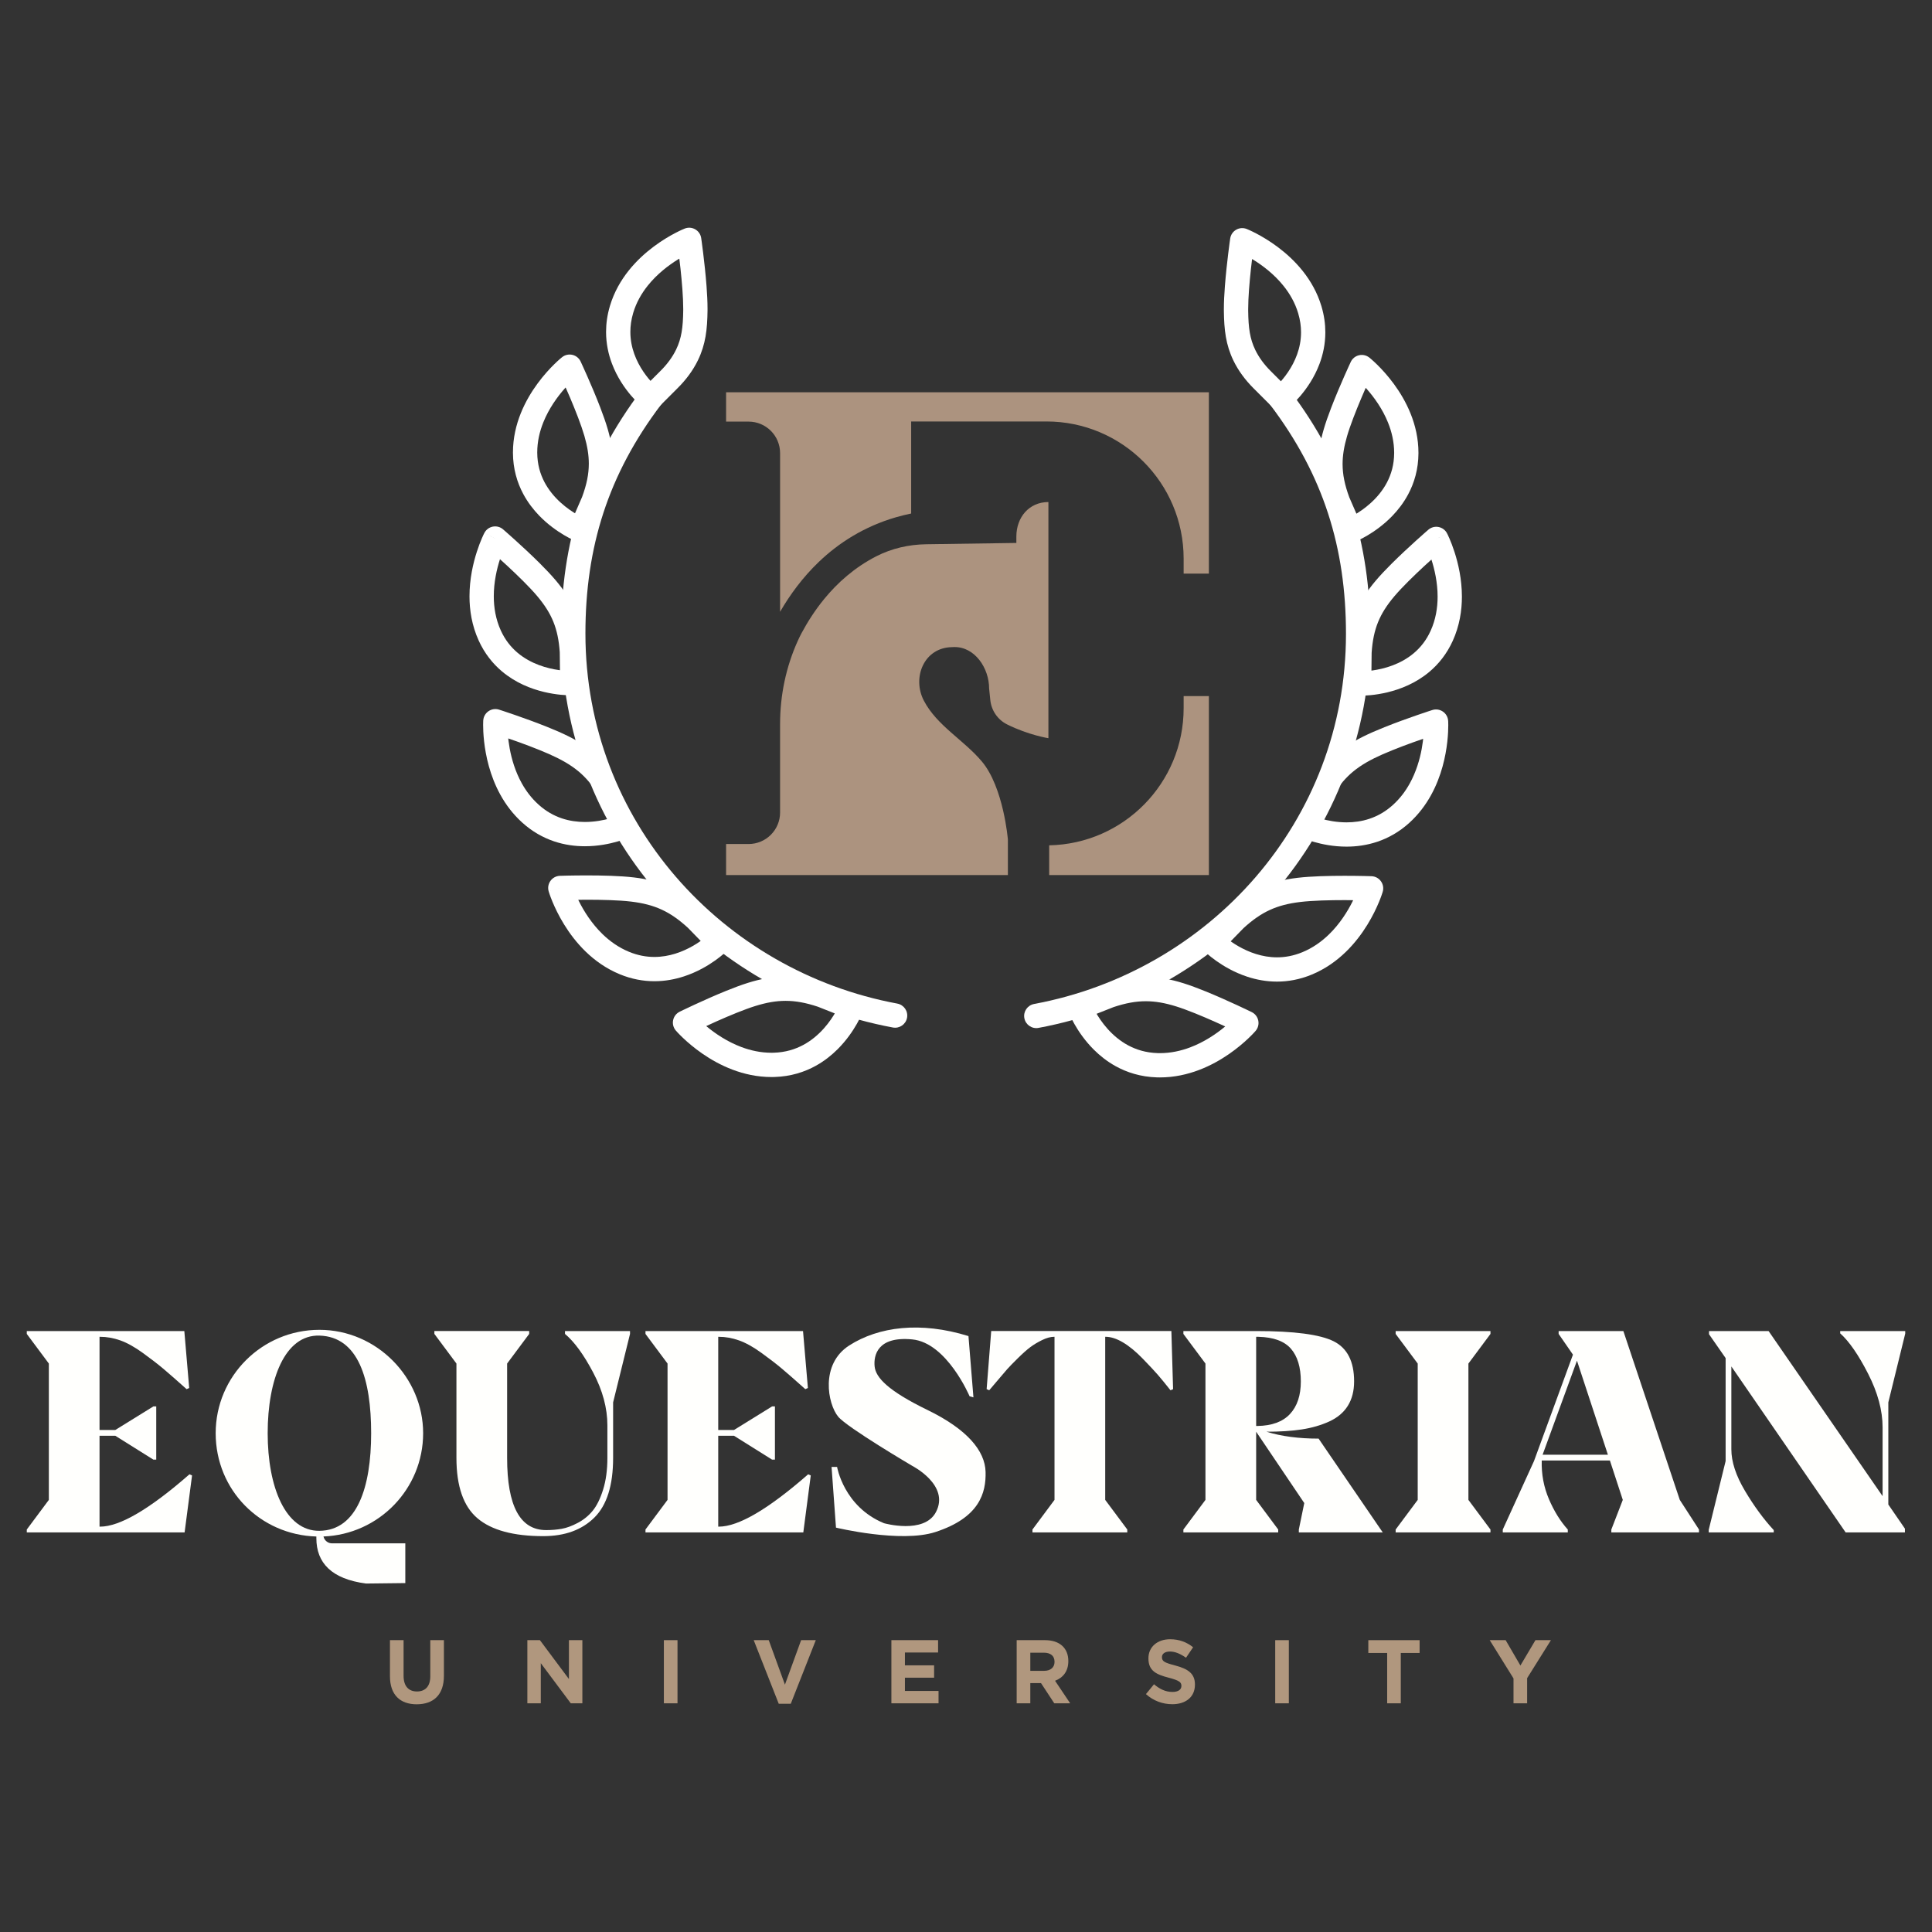 <?xml version="1.0" encoding="UTF-8"?>
<svg id="Layer_1" data-name="Layer 1" xmlns="http://www.w3.org/2000/svg" version="1.1" viewBox="0 0 1999.44 1999.44">
  <rect x="0" y="0" width="1999.44" height="1999.44" fill="#333333" stroke="none"/>
  <defs>
    <style>
      .cls-1 {
        fill: #fffffd;
      }

      .cls-1, .cls-2, .cls-3, .cls-4 {
        stroke-width: 0px;
      }

      .cls-2 {
        fill: #ac937f;
      }

      .cls-3 {
        fill: #b0977e;
      }

      .cls-4 {
        fill: #fff;
      }
    </style>
  </defs>
  <g>
    <path class="cls-3" d="M431.3,1763.79c-17.21,0-27.73-9.8-27.73-29.04v-37.35h14.1v36.97c0,10.64,5.22,16.15,13.82,16.15s13.82-5.32,13.82-15.69v-37.44h14.1v36.88c0,19.8-10.89,29.5-28.1,29.5Z"/>
    <path class="cls-3" d="M590.7,1762.77l-31.03-41.55v41.55h-13.91v-65.36h13l30.02,40.24v-40.24h13.91v65.36h-11.99Z"/>
    <path class="cls-3" d="M687.05,1762.77v-65.36h14.1v65.36h-14.1Z"/>
    <path class="cls-3" d="M818.37,1763.23h-12.45l-25.9-65.82h15.56l16.75,46.03,16.75-46.03h15.19l-25.9,65.82Z"/>
    <path class="cls-3" d="M922.5,1762.77v-65.36h48.33v12.79h-34.32v13.26h30.2v12.79h-30.2v13.72h34.78v12.79h-48.78Z"/>
    <path class="cls-3" d="M1091.07,1762.77l-13.73-20.92h-11.07v20.92h-14.1v-65.36h29.29c15.1,0,24.16,8.12,24.16,21.57v.19c0,10.55-5.58,17.18-13.73,20.26l15.65,23.34h-16.48ZM1091.34,1719.73c0-6.16-4.21-9.34-11.07-9.34h-14v18.77h14.28c6.86,0,10.8-3.73,10.8-9.24v-.19Z"/>
    <path class="cls-3" d="M1213.13,1763.7c-9.7,0-19.49-3.45-27.18-10.46l8.33-10.18c5.76,4.86,11.81,7.94,19.13,7.94,5.77,0,9.24-2.33,9.24-6.16v-.19c0-3.64-2.2-5.51-12.9-8.31-12.91-3.36-21.23-7-21.23-19.98v-.19c0-11.86,9.34-19.7,22.42-19.7,9.34,0,17.3,2.99,23.8,8.31l-7.32,10.83c-5.68-4.02-11.26-6.44-16.66-6.44s-8.24,2.52-8.24,5.7v.19c0,4.3,2.75,5.7,13.82,8.59,12.99,3.46,20.32,8.22,20.32,19.61v.19c0,12.98-9.7,20.26-23.52,20.26Z"/>
    <path class="cls-3" d="M1319.73,1762.77v-65.36h14.1v65.36h-14.1Z"/>
    <path class="cls-3" d="M1449.68,1710.67v52.1h-14.1v-52.1h-19.5v-13.26h53.08v13.26h-19.49Z"/>
    <path class="cls-3" d="M1580.44,1736.72v26.05h-14.1v-25.77l-24.62-39.59h16.48l15.28,26.24,15.56-26.24h16.02l-24.62,39.31Z"/>
  </g>
  <g>
    <path class="cls-2" d="M751.44,405.98v30.34h23.27c18.01,0,32.61,14.6,32.61,32.61v164.21c10.18-17.57,23.29-35.56,40.22-51.75,20.54-19.63,46.8-36.5,79.55-46.03,5.13-1.5,10.44-2.8,15.89-3.92v-95.26h140.01c78.41,0,141.97,63.56,141.97,141.97v15.52h26.12v-187.69h-499.64Z"/>
    <g>
      <path class="cls-2" d="M956.11,725.13c-12.4-23.76.03-54.94,29.07-55.4.86-.01,1.73-.1,2.6-.1,21.16-.12,35.87,21.8,35.87,42.97l1.22,11.89c1.11,10.8,7.63,20.33,17.34,25.19,22.03,11.01,42.79,14.29,42.79,14.29v-244.4c-20.02,0-33.17,15.77-33.17,35.79v6.54l-93.45,1.36c-17.8.26-35.44,4.26-51.3,12.35-.1.05-.19.1-.29.15-22.25,11.42-39.88,27.09-53.94,44.27-9.36,11.45-17.1,23.57-23.43,35.41-1.19,2.22-2.46,4.85-3.77,7.74-12.24,27.03-18.34,56.43-18.34,86.09v91.61c0,18.01-14.6,32.61-32.61,32.61h-23.27v32.14h291.63v-36.83s-4.41-53.93-26.91-80.72c-18.71-22.27-46.51-37.01-60.04-62.95Z"/>
      <path class="cls-2" d="M1224.96,732.93c0,77.46-62.05,140.39-139.15,141.9v30.79h165.27v-185.21h-26.12v12.52Z"/>
    </g>
  </g>
  <g>
    <path class="cls-4" d="M928.65,1038.63c-90.48-16.8-171.23-64.06-229.3-131.35-58.07-67.32-93.47-154.5-93.49-251.66,0-44.87,5.9-85.9,18.58-124.79,12.69-38.89,32.18-75.72,59.74-112.14,4.19-5.54,3.1-13.42-2.44-17.62-5.54-4.19-13.42-3.1-17.62,2.44-29.06,38.37-50.01,77.84-63.6,119.53-13.6,41.69-19.83,85.53-19.82,132.59-.01,103.34,37.79,196.51,99.6,268.09,61.8,71.6,147.58,121.78,243.75,139.65,6.83,1.27,13.39-3.24,14.66-10.07,1.27-6.83-3.24-13.39-10.07-14.66Z"/>
    <path class="cls-4" d="M708.93,1058.31l5.54,11.29s.15-.07.46-.22c2.32-1.13,13.22-6.41,26.46-12.3,6.62-2.95,13.82-6.05,20.79-8.85,6.97-2.8,13.73-5.31,19.3-7.05,11.79-3.68,21.7-5.39,31.54-5.4,10.32,0,20.81,1.89,33.58,6.14l3.98-11.93-4.62,11.7,30.76,12.14,4.62-11.7-11.77-4.43h0c-.31.85-5.74,14.15-17.03,26.71-5.63,6.29-12.66,12.4-21.16,16.97-8.51,4.57-18.45,7.7-30.55,8.08-.81.02-1.62.04-2.42.04-11.22,0-21.79-2.36-31.45-6.02-14.48-5.47-26.84-13.93-35.42-21.02-4.29-3.54-7.65-6.72-9.88-8.97-1.12-1.12-1.95-2.01-2.49-2.6-.27-.29-.46-.51-.58-.64l-.11-.13h-.01s-5.08,4.38-5.08,4.38l5.1-4.37-.02-.02-5.08,4.39,5.1-4.37-9.55,8.18,5.54,11.29-5.54-11.29-9.55,8.18c.48.54,10.48,12.19,27.66,24.05,8.6,5.92,19.01,11.9,31,16.44,11.99,4.54,25.59,7.65,40.36,7.65,1.05,0,2.11-.02,3.18-.05,16.64-.49,31.04-5.1,42.84-11.68,8.86-4.93,16.3-10.93,22.46-17.08,9.25-9.25,15.67-18.85,19.87-26.23,4.2-7.38,6.17-12.56,6.35-13.04,2.42-6.43-.76-13.6-7.15-16.12l-30.76-12.14-.64-.23c-14.57-4.87-28.04-7.44-41.53-7.43-12.87,0-25.55,2.32-39.04,6.55-7,2.19-14.79,5.13-22.66,8.32-23.55,9.56-47.79,21.47-47.93,21.53-3.51,1.72-5.99,4.93-6.78,8.75s.23,7.75,2.77,10.72l9.55-8.18Z"/>
    <path class="cls-4" d="M579.86,918.97l.43,12.57s.16,0,.51-.02c2.42-.08,13.2-.39,26.47-.39,7.53,0,15.85.1,23.88.39,8.02.29,15.75.79,21.92,1.53,12.57,1.51,22.47,4.09,31.64,8.29,9.16,4.22,17.78,10.16,27.46,19.06l8.51-9.25-9,8.78,23.08,23.67,9-8.78-8.92-8.86,5.2,5.16-5.17-5.19-.03.03,5.2,5.16-5.17-5.19-.06.06c-.68.68-7.35,7-17.74,12.94-5.19,2.97-11.31,5.85-18.03,7.96-6.73,2.11-14.06,3.45-21.82,3.45-8.23,0-16.95-1.48-26.28-5.33-10.65-4.4-19.66-10.83-27.26-18.17-11.39-10.99-19.5-24.05-24.62-34.31-2.56-5.13-4.39-9.54-5.55-12.6-.58-1.53-1-2.73-1.25-3.51-.13-.39-.22-.68-.27-.85l-.05-.17v-.02s-6.36,1.9-6.36,1.9l6.36-1.87v-.03s-6.36,1.9-6.36,1.9l6.36-1.87-12.06,3.55.43,12.57-.43-12.57-12.06,3.55c.22.7,4.72,15.94,15.97,34.22,5.63,9.14,12.97,19.04,22.43,28.19,9.46,9.14,21.08,17.52,35.13,23.32,12.4,5.13,24.58,7.24,35.88,7.23,11.19,0,21.51-2.03,30.62-5.01,13.67-4.48,24.66-11.05,32.36-16.52,7.7-5.48,12.11-9.89,12.5-10.28,4.84-4.87,4.87-12.72.08-17.64l-23.08-23.67-.49-.47c-11.04-10.17-22-17.9-33.99-23.4-11.98-5.51-24.77-8.7-39.15-10.41-7.26-.87-15.53-1.38-23.98-1.69-8.45-.31-17.05-.41-24.8-.41-15.6,0-27.74.41-27.84.42-3.9.13-7.48,2.04-9.77,5.21-2.29,3.17-2.97,7.17-1.87,10.91l12.06-3.55Z"/>
    <path class="cls-4" d="M512.65,746.39l-3.84,11.97s.16.05.48.16c2.45.79,13.97,4.56,27.59,9.5,6.81,2.47,14.15,5.23,21.12,8.05,6.96,2.81,13.57,5.7,18.79,8.31,11.32,5.67,19.77,11.44,26.98,18.49,7.2,7.06,13.31,15.57,19.41,27.21l11.14-5.83-11.44,5.22,13.73,30.08,11.44-5.22-5.41-11.35,2.16,4.54-2.12-4.55-.04.02,2.16,4.54-2.12-4.55c-.08.04-4.33,2.01-11.12,3.92-6.79,1.92-16.1,3.77-26.27,3.76-7.7,0-15.87-1.04-23.99-3.79-8.12-2.76-16.23-7.19-24.07-14.29-7.27-6.59-12.92-14.15-17.32-22.11-6.61-11.92-10.37-24.73-12.4-35.74-2.04-11-2.36-20.16-2.36-24.65,0-1.05.02-1.84.03-2.34,0-.25.02-.43.02-.53v-.1s0,0,0,0l-7.79-.43,7.79.45v-.03s-7.79-.43-7.79-.43l7.79.45-12.55-.73-3.84,11.97,3.84-11.97-12.55-.73c-.01.22-.1,1.78-.1,4.41.01,7.54.67,23.88,5.93,42.88,2.64,9.5,6.44,19.67,11.99,29.69,5.54,10.01,12.85,19.87,22.44,28.56,10.43,9.46,21.75,15.7,32.89,19.47,11.15,3.78,22.1,5.12,32.06,5.12,13.6,0,25.39-2.48,33.91-4.94,8.52-2.47,13.78-4.95,14.26-5.17,6.2-2.95,6.93-.75,4.08-7l-16.88-34.7-2.34-4.69c-6.96-13.3-7.52-25.16-16.94-34.39-9.41-9.24-20.38-16.55-33.33-23.02-6.56-3.28-14.21-6.57-22.09-9.72-23.59-9.45-49.31-17.69-49.46-17.74-3.72-1.19-7.73-.61-10.95,1.6-3.22,2.21-5.22,5.74-5.44,9.64l12.55.73Z"/>
    <path class="cls-4" d="M512.42,557.37l-8.21,9.52.09.08c.98.85,9.89,8.58,20.55,18.47,5.33,4.94,11.09,10.42,16.5,15.82,5.4,5.39,10.46,10.73,14.27,15.23,8,9.45,13.34,17.86,17.04,26.95,3.68,9.09,5.8,19.07,6.66,31.9l12.55-.83-12.57.14.36,32.47,12.57-.14-.53-12.56.33,7.81-.29-7.81h-.04s.33,7.81.33,7.81l-.29-7.81h-.04c-.11,0-.42.01-.91.01-3.77.02-18.09-.51-33.08-6.18-7.51-2.82-15.16-6.88-21.99-12.63-6.84-5.77-12.91-13.18-17.48-23.24-5.25-11.59-7.2-23.67-7.21-35.28-.01-14.61,3.16-28.36,6.37-38.31,1.6-4.98,3.2-9,4.38-11.73.59-1.36,1.07-2.4,1.38-3.06.16-.33.28-.57.35-.72l.07-.14h0s-6.18-3.19-6.18-3.19l6.17,3.2v-.02s-6.17-3.17-6.17-3.17l6.17,3.2-11.16-5.79-8.21,9.52,8.21-9.52-11.16-5.79c-.24.47-4.01,7.79-7.78,19.5-3.76,11.71-7.57,27.83-7.59,46.02,0,14.4,2.44,30.18,9.45,45.66,6.14,13.58,14.75,24.17,24.2,32.11,14.2,11.93,30.07,17.99,43.23,21.18,13.18,3.18,23.78,3.52,28.03,3.52,1.13,0,1.81-.03,1.97-.03,6.79-.28,12.12-5.91,12.05-12.7l-.36-32.47-.03-.69c-.97-14.73-3.57-27.68-8.46-39.7-4.87-12.03-11.95-22.91-21.16-33.76-4.67-5.5-10.32-11.42-16.23-17.31-17.7-17.62-37.82-34.96-37.93-35.07-2.92-2.52-6.8-3.56-10.59-2.83-3.79.73-7.01,3.13-8.78,6.56l11.16,5.79Z"/>
    <path class="cls-4" d="M589.52,379.48l-11.39,5.33s.07.14.21.45c1.07,2.3,6.06,13.1,11.6,26.21,2.77,6.55,5.68,13.68,8.3,20.57,2.62,6.89,4.95,13.56,6.54,19.04,3.12,10.76,4.58,19.87,4.59,28.75-.01,10.74-2.12,21.42-7.01,34.65l11.79,4.37-11.53-5.01-12.94,29.78,11.53,5.01,4.66-11.68-2.19,5.5,2.23-5.49-.04-.02-2.19,5.5,2.23-5.49s-13.25-5.48-25.72-16.85c-6.25-5.67-12.31-12.76-16.75-21.23-4.44-8.5-7.37-18.36-7.44-30.32v-.33c0-11.16,2.46-21.62,6.3-31.17,5.73-14.32,14.61-26.49,22.07-34.93,3.72-4.22,7.07-7.51,9.44-9.7,1.18-1.1,2.12-1.92,2.74-2.44.31-.26.53-.45.67-.56l.14-.11h.02s-4.16-5.2-4.16-5.2l4.14,5.21.02-.02-4.16-5.19,4.14,5.21-7.83-9.84-11.39,5.33,11.39-5.33-7.83-9.84c-.56.47-12.84,10.23-25.35,27.23-6.25,8.51-12.57,18.85-17.38,30.83-4.81,11.97-8.11,25.65-8.11,40.54v.45c.06,16.39,4.32,30.68,10.62,42.44,4.72,8.84,10.53,16.29,16.53,22.49,9.01,9.31,18.45,15.84,25.71,20.15,7.27,4.3,12.38,6.36,12.85,6.55,6.31,2.51,13.48-.44,16.19-6.67l12.94-29.78.26-.64c5.62-15.15,8.58-29.18,8.57-43.38,0-11.73-1.99-23.39-5.58-35.76-2.01-6.93-4.75-14.64-7.74-22.43-8.96-23.32-20.23-47.36-20.29-47.51-1.64-3.5-4.75-6.03-8.51-6.91-3.76-.88-7.68,0-10.7,2.4l7.83,9.84Z"/>
    <path class="cls-4" d="M713.23,248.22l-12.45,1.8s.02.15.07.47c.34,2.39,1.91,13.67,3.38,27.37.74,6.85,1.45,14.31,1.98,21.53.53,7.22.86,14.23.86,20.07,0,.59,0,1.16,0,1.72-.1,8.99-.57,16.32-1.68,22.72-1.12,6.42-2.83,11.94-5.66,17.83-3.82,7.9-9.28,15.21-15.84,21.77l-19.5,19.5,8.89,8.89,7.85-9.82-4.61,5.76,4.64-5.73-.03-.03-4.61,5.76,4.64-5.73-.07-.05c-.8-.65-8.31-7.07-15.3-17.46-3.51-5.19-6.89-11.36-9.36-18.26-2.48-6.91-4.06-14.52-4.06-22.83,0-6.15.86-12.69,2.96-19.73,3.2-10.74,8.58-20.07,15.02-28.14,9.64-12.1,21.7-21.22,31.32-27.16,4.8-2.98,8.98-5.17,11.9-6.58,1.46-.71,2.6-1.22,3.34-1.55.37-.16.65-.28.81-.35l.16-.07h.02s-2.45-6.12-2.45-6.12l2.43,6.12h.03s-2.45-6.12-2.45-6.12l2.43,6.12-4.63-11.69-12.45,1.8,12.45-1.8-4.63-11.69c-.68.28-15.33,6.1-32.29,18.8-8.48,6.36-17.54,14.47-25.63,24.59-8.08,10.12-15.19,22.31-19.47,36.64-2.79,9.35-4.01,18.4-4.01,26.92,0,12.1,2.44,23.11,6.03,32.67,5.4,14.36,13.31,25.53,19.86,33.23,6.57,7.7,11.85,11.95,12.31,12.33,5.01,4,12.21,3.6,16.74-.93l19.5-19.5c8.2-8.2,15.44-17.72,20.71-28.61,3.87-7.99,6.35-16.09,7.8-24.48,1.45-8.4,1.93-17.07,2.05-26.71,0-.67.01-1.34.01-2.02,0-7.21-.42-15.27-1.04-23.41-1.85-24.38-5.49-49.47-5.51-49.62-.55-3.82-2.8-7.15-6.14-9.08-3.34-1.94-7.34-2.23-10.93-.81l4.63,11.69Z"/>
  </g>
  <g>
    <path class="cls-4" d="M1070.17,1039.03c90.48-16.8,171.23-64.06,229.3-131.35,58.07-67.32,93.47-154.5,93.49-251.66,0-44.87-5.9-85.9-18.58-124.79-12.69-38.89-32.18-75.72-59.74-112.14-4.19-5.54-3.1-13.42,2.44-17.62,5.54-4.19,13.42-3.1,17.62,2.44,29.06,38.37,50.01,77.84,63.6,119.53,13.6,41.69,19.83,85.53,19.82,132.59.01,103.34-37.79,196.51-99.6,268.09-61.8,71.6-147.58,121.78-243.75,139.65-6.83,1.27-13.39-3.24-14.66-10.07-1.27-6.83,3.24-13.39,10.07-14.66Z"/>
    <path class="cls-4" d="M1289.89,1058.71l-5.54,11.29s-.15-.07-.46-.22c-2.32-1.13-13.22-6.41-26.46-12.3-6.62-2.95-13.82-6.05-20.79-8.85-6.97-2.8-13.73-5.31-19.3-7.05-11.79-3.68-21.7-5.39-31.54-5.4-10.32,0-20.81,1.89-33.58,6.14l-3.98-11.93,4.62,11.7-30.76,12.14-4.62-11.7,11.77-4.43h0c.31.85,5.74,14.15,17.03,26.71,5.63,6.29,12.66,12.4,21.16,16.97,8.51,4.57,18.45,7.7,30.55,8.08.81.02,1.62.04,2.42.04,11.22,0,21.79-2.36,31.45-6.02,14.48-5.47,26.84-13.93,35.42-21.02,4.29-3.54,7.65-6.72,9.88-8.97,1.12-1.12,1.95-2.01,2.49-2.6.27-.29.46-.51.58-.64l.11-.13h.01s5.08,4.38,5.08,4.38l-5.1-4.37.02-.02,5.08,4.39-5.1-4.37,9.55,8.18-5.54,11.29,5.54-11.29,9.55,8.18c-.48.54-10.48,12.19-27.66,24.05-8.6,5.92-19.01,11.9-31,16.44-11.99,4.54-25.59,7.65-40.36,7.65-1.05,0-2.11-.02-3.18-.05-16.64-.49-31.04-5.1-42.84-11.68-8.86-4.93-16.3-10.93-22.46-17.08-9.25-9.25-15.67-18.85-19.87-26.23-4.2-7.38-6.17-12.56-6.35-13.04-2.42-6.43.76-13.6,7.15-16.12l30.76-12.14.64-.23c14.57-4.87,28.04-7.44,41.53-7.43,12.87,0,25.55,2.32,39.04,6.55,7,2.19,14.79,5.13,22.66,8.32,23.55,9.56,47.79,21.47,47.93,21.53,3.51,1.72,5.99,4.93,6.78,8.75.79,3.83-.23,7.75-2.77,10.72l-9.55-8.18Z"/>
    <path class="cls-4" d="M1418.96,919.37l-.43,12.57s-.16,0-.51-.02c-2.42-.08-13.2-.39-26.47-.39-7.53,0-15.85.1-23.88.39-8.02.29-15.75.79-21.92,1.53-12.57,1.51-22.47,4.09-31.64,8.29-9.16,4.22-17.78,10.16-27.46,19.06l-8.51-9.25,9,8.78-23.08,23.67-9-8.78,8.92-8.86-5.2,5.16,5.17-5.19.03.03-5.2,5.16,5.17-5.19.06.06c.68.68,7.35,7,17.74,12.94,5.19,2.97,11.31,5.85,18.03,7.96,6.73,2.11,14.06,3.45,21.82,3.45,8.23,0,16.95-1.48,26.28-5.33,10.65-4.4,19.66-10.83,27.26-18.17,11.39-10.99,19.5-24.05,24.62-34.31,2.56-5.13,4.39-9.54,5.55-12.6.58-1.53,1-2.73,1.25-3.51.13-.39.22-.68.27-.85l.05-.17v-.02s6.36,1.9,6.36,1.9l-6.36-1.87v-.03s6.36,1.9,6.36,1.9l-6.36-1.87,12.06,3.55-.43,12.57.43-12.57,12.06,3.55c-.22.7-4.72,15.94-15.97,34.22-5.63,9.14-12.97,19.04-22.43,28.19-9.46,9.14-21.08,17.52-35.13,23.32-12.4,5.13-24.58,7.24-35.88,7.23-11.19,0-21.51-2.03-30.62-5.01-13.67-4.48-24.66-11.05-32.36-16.52-7.7-5.48-12.11-9.89-12.5-10.28-4.84-4.87-4.87-12.72-.08-17.64l23.08-23.67.49-.47c11.04-10.17,22-17.9,33.99-23.4,11.98-5.51,24.77-8.7,39.15-10.41,7.26-.87,15.53-1.38,23.98-1.69,8.45-.31,17.05-.41,24.8-.41,15.6,0,27.74.41,27.84.42,3.9.13,7.48,2.04,9.77,5.21,2.29,3.17,2.97,7.17,1.87,10.91l-12.06-3.55Z"/>
    <path class="cls-4" d="M1486.17,746.79l3.84,11.97s-.16.05-.48.16c-2.45.79-13.97,4.56-27.59,9.5-6.81,2.47-14.15,5.23-21.12,8.05-6.96,2.81-13.57,5.7-18.79,8.31-11.32,5.67-19.77,11.44-26.98,18.49-7.2,7.06-13.31,15.57-19.41,27.21l-11.14-5.83,11.44,5.22-13.73,30.08-11.44-5.22,5.41-11.35-2.16,4.54,2.12-4.55.04.02-2.16,4.54,2.12-4.55c.08.04,4.33,2.01,11.12,3.92,6.79,1.92,16.1,3.77,26.27,3.76,7.7,0,15.87-1.04,23.99-3.79,8.12-2.76,16.23-7.19,24.07-14.29,7.27-6.59,12.92-14.15,17.32-22.11,6.61-11.92,10.37-24.73,12.4-35.74,2.04-11,2.36-20.16,2.36-24.65,0-1.05-.02-1.84-.03-2.34,0-.25-.02-.43-.02-.53v-.1s0,0,0,0l7.79-.43-7.79.45v-.03s7.79-.43,7.79-.43l-7.79.45,12.55-.73,3.84,11.97-3.84-11.97,12.55-.73c.01.22.1,1.78.1,4.41-.01,7.54-.67,23.88-5.93,42.88-2.64,9.5-6.44,19.67-11.99,29.69-5.54,10.01-12.85,19.87-22.44,28.56-10.43,9.46-21.75,15.7-32.89,19.47-11.15,3.78-22.1,5.12-32.06,5.12-13.6,0-25.39-2.48-33.91-4.94-8.52-2.47-13.78-4.95-14.26-5.17-6.2-2.95-.28,3.43,2.57-2.82l8.08-31.75,4.04-3.46c6.96-13.3,7.97-33.51,17.39-42.74,9.41-9.24,20.38-16.55,33.33-23.02,6.56-3.28,14.21-6.57,22.09-9.72,23.59-9.45,49.31-17.69,49.46-17.74,3.72-1.19,7.73-.61,10.95,1.6,3.22,2.21,5.22,5.74,5.44,9.64l-12.55.73Z"/>
    <path class="cls-4" d="M1486.4,557.77l8.21,9.52-.09.08c-.98.85-9.89,8.58-20.55,18.47-5.33,4.94-11.09,10.42-16.5,15.82-5.4,5.39-10.46,10.73-14.27,15.23-8,9.45-13.34,17.86-17.04,26.95-3.68,9.09-5.8,19.07-6.66,31.9l-12.55-.83,12.57.14-.36,32.47-12.57-.14.53-12.56-.33,7.81.29-7.81h.04s-.33,7.81-.33,7.81l.29-7.81h.04c.11,0,.42.01.91.01,3.77.02,18.09-.51,33.08-6.18,7.51-2.82,15.16-6.88,21.99-12.63,6.84-5.77,12.91-13.18,17.48-23.24,5.25-11.59,7.2-23.67,7.21-35.28.01-14.61-3.16-28.36-6.37-38.31-1.6-4.98-3.2-9-4.38-11.73-.59-1.36-1.07-2.4-1.38-3.06-.16-.33-.28-.57-.35-.72l-.07-.14h0s6.18-3.19,6.18-3.19l-6.17,3.2v-.02s6.17-3.17,6.17-3.17l-6.17,3.2,11.16-5.79,8.21,9.52-8.21-9.52,11.16-5.79c.24.47,4.01,7.79,7.78,19.5,3.76,11.71,7.57,27.83,7.59,46.02,0,14.4-2.44,30.18-9.45,45.66-6.14,13.58-14.75,24.17-24.2,32.11-14.2,11.93-30.07,17.99-43.23,21.18-13.18,3.18-23.78,3.52-28.03,3.52-1.13,0-1.81-.03-1.97-.03-6.79-.28-12.12-5.91-12.05-12.7l.36-32.47.03-.69c.97-14.73,3.57-27.68,8.46-39.7,4.87-12.03,11.95-22.91,21.16-33.76,4.67-5.5,10.32-11.42,16.23-17.31,17.7-17.62,37.82-34.96,37.93-35.07,2.92-2.52,6.8-3.56,10.59-2.83,3.79.73,7.01,3.13,8.78,6.56l-11.16,5.79Z"/>
    <path class="cls-4" d="M1409.3,379.89l11.39,5.33s-.07.14-.21.45c-1.07,2.3-6.06,13.1-11.6,26.21-2.77,6.55-5.68,13.68-8.3,20.57-2.62,6.89-4.95,13.56-6.54,19.04-3.12,10.76-4.58,19.87-4.59,28.75.01,10.74,2.12,21.42,7.01,34.65l-11.79,4.37,11.53-5.01,12.94,29.78-11.53,5.01-4.66-11.68,2.19,5.5-2.23-5.49.04-.02,2.19,5.5-2.23-5.49s13.25-5.48,25.72-16.85c6.25-5.67,12.31-12.76,16.75-21.23,4.44-8.5,7.37-18.36,7.44-30.32v-.33c0-11.16-2.46-21.62-6.3-31.17-5.73-14.32-14.61-26.49-22.07-34.93-3.72-4.22-7.07-7.51-9.44-9.7-1.18-1.1-2.12-1.92-2.74-2.44-.31-.26-.53-.45-.67-.56l-.14-.11h-.02s4.16-5.2,4.16-5.2l-4.14,5.21-.02-.02,4.16-5.19-4.14,5.21,7.83-9.84,11.39,5.33-11.39-5.33,7.83-9.84c.56.47,12.84,10.23,25.35,27.23,6.25,8.51,12.57,18.85,17.38,30.83,4.81,11.97,8.11,25.65,8.11,40.54v.45c-.06,16.39-4.32,30.68-10.62,42.44-4.72,8.84-10.53,16.29-16.53,22.49-9.01,9.31-18.45,15.84-25.71,20.15-7.27,4.3-12.38,6.36-12.85,6.55-6.31,2.51-13.48-.44-16.19-6.67l-12.94-29.78-.26-.64c-5.62-15.15-8.58-29.18-8.57-43.38,0-11.73,1.99-23.39,5.58-35.76,2.01-6.93,4.75-14.64,7.74-22.43,8.96-23.32,20.23-47.36,20.29-47.51,1.64-3.5,4.75-6.03,8.51-6.91,3.76-.88,7.68,0,10.7,2.4l-7.83,9.84Z"/>
    <path class="cls-4" d="M1285.59,248.63l12.45,1.8s-.02.15-.07.47c-.34,2.39-1.91,13.67-3.38,27.37-.74,6.85-1.45,14.31-1.98,21.53-.53,7.22-.86,14.23-.86,20.07,0,.59,0,1.16,0,1.72.1,8.99.57,16.32,1.68,22.72,1.12,6.42,2.83,11.94,5.66,17.83,3.82,7.9,9.28,15.21,15.84,21.77l19.5,19.5-8.89,8.89-7.85-9.82,4.61,5.76-4.64-5.73.03-.03,4.61,5.76-4.64-5.73.07-.05c.8-.65,8.31-7.07,15.3-17.46,3.51-5.19,6.89-11.36,9.36-18.26,2.48-6.91,4.06-14.52,4.06-22.83,0-6.15-.86-12.69-2.96-19.73-3.2-10.74-8.58-20.07-15.02-28.14-9.64-12.1-21.7-21.22-31.32-27.16-4.8-2.98-8.98-5.17-11.9-6.58-1.46-.71-2.6-1.22-3.34-1.55-.37-.16-.65-.28-.81-.35l-.16-.07h-.02s2.45-6.12,2.45-6.12l-2.43,6.12h-.03s2.45-6.12,2.45-6.12l-2.43,6.12,4.63-11.69,12.45,1.8-12.45-1.8,4.63-11.69c.68.28,15.33,6.1,32.29,18.8,8.48,6.36,17.54,14.47,25.63,24.59,8.08,10.12,15.19,22.31,19.47,36.64,2.79,9.35,4.01,18.4,4.01,26.92,0,12.1-2.44,23.11-6.03,32.67-5.4,14.36-13.31,25.53-19.86,33.23-6.57,7.7-11.85,11.95-12.31,12.33-5.01,4-12.21,3.6-16.74-.93l-19.5-19.5c-8.2-8.2-15.44-17.72-20.71-28.61-3.87-7.99-6.35-16.09-7.8-24.48-1.45-8.4-1.93-17.07-2.05-26.71,0-.67-.01-1.34-.01-2.02,0-7.21.42-15.27,1.04-23.41,1.85-24.38,5.49-49.47,5.51-49.62.55-3.82,2.8-7.15,6.14-9.08,3.34-1.94,7.34-2.23,10.93-.81l-4.63,11.69Z"/>
  </g>
  <g>
    <path class="cls-1" d="M196.09,1525.76l2.67,1.19-7.71,58.94H27.72v-2.98l22.83-30.66v-141.1l-22.83-30.66v-2.98h163.04l5.04,58.94-2.67,1.19c-10.67-9.53-18.78-16.62-24.31-21.28-5.53-4.66-12.55-10.07-21.05-16.22-8.5-6.15-16.26-10.47-23.27-12.95-7.02-2.48-13.98-3.72-20.9-3.72h-.59v96.45h16.3l39.43-24.41h2.96v55.07h-2.96l-39.43-24.71h-16.3v94.07h.59c20.35,0,51.18-18.06,92.49-54.18Z"/>
    <path class="cls-1" d="M565.15,1583.51c5.73,0,11.12-.44,16.16-1.34,5.04-.89,10.57-2.93,16.6-6.1,6.03-3.17,11.16-7.34,15.41-12.5,4.25-5.16,7.86-12.45,10.82-21.88,2.96-9.42,4.45-20.39,4.45-32.9v-33.64c0-17.86-4.89-36.07-14.67-54.62-9.78-18.56-19.52-31.9-29.2-40.04v-2.98h67.29v2.98l-17.49,70.85v57.45c0,28.38-6.48,48.97-19.42,61.77-12.95,12.8-30.58,19.2-52.91,19.2-30.83,0-53.51-6.15-68.03-18.46-14.53-12.3-21.79-33.14-21.79-62.52v-97.64l-22.83-30.66v-2.98h98.12v2.98l-22.83,30.66v97.64c0,49.82,13.44,74.72,40.32,74.72Z"/>
    <path class="cls-1" d="M836.39,1525.76l2.67,1.19-7.71,58.94h-163.34v-2.98l22.83-30.66v-141.1l-22.83-30.66v-2.98h163.04l5.04,58.94-2.67,1.19c-10.67-9.53-18.78-16.62-24.31-21.28-5.53-4.66-12.55-10.07-21.05-16.22-8.5-6.15-16.26-10.47-23.27-12.95-7.02-2.48-13.98-3.72-20.9-3.72h-.59v96.45h16.3l39.43-24.41h2.96v55.07h-2.96l-39.43-24.71h-16.3v94.07h.59c20.35,0,51.18-18.06,92.49-54.18Z"/>
    <path class="cls-1" d="M1212.26,1377.51l1.78,60.13-2.67,1.19c-5.33-6.74-9.68-12.06-13.04-15.93-3.36-3.87-8.6-9.48-15.71-16.82-7.12-7.34-13.93-12.95-20.45-16.82-6.52-3.87-12.55-5.81-18.08-5.81h-.3v168.79l22.83,30.66v2.98h-98.12v-2.98l22.82-30.66v-168.79h-.29c-3.76,0-7.96,1.14-12.6,3.42-4.65,2.28-8.7,4.72-12.15,7.29-3.46,2.58-7.81,6.45-13.04,11.61-5.24,5.16-8.94,8.98-11.12,11.46-2.18,2.49-5.73,6.65-10.67,12.5-4.94,5.86-7.51,8.88-7.71,9.08l-2.67-1.19,4.74-60.13h186.46Z"/>
    <path class="cls-1" d="M1344.17,1585.9v-2.98l5.63-27.39-49.8-73.83v70.55l22.82,30.66v2.98h-98.12v-2.98l22.83-30.66v-141.1l-22.83-30.66v-2.98h75.29c39.32,0,66.05,3.53,80.18,10.57,14.13,7.05,21.2,20.89,21.2,41.53,0,9.93-2.18,18.36-6.52,25.3-4.35,6.95-10.77,12.35-19.27,16.22-8.5,3.87-17.93,6.6-28.31,8.19-10.38,1.59-22.58,2.38-36.61,2.38,15.41,4.76,33.39,7.14,53.95,7.14l64.33,94.07,2.08,2.98h-86.86ZM1300,1383.47v92.28h1.19c15.02-.19,26.28-4.32,33.79-12.35,7.51-8.04,11.26-19.3,11.26-33.79s-3.41-25.95-10.23-33.79c-6.82-7.84-18.03-11.95-33.65-12.35h-2.37Z"/>
    <path class="cls-1" d="M1444.37,1585.9v-2.98l22.83-30.66v-141.1l-22.83-30.66v-2.98h98.12v2.98l-22.82,30.66v141.1l22.82,30.66v2.98h-98.12Z"/>
    <path class="cls-1" d="M1738.43,1552.26l19.86,30.66v2.98h-90.71v-2.98l11.86-30.66-13.34-40.78h-70.55c-.4,14.1,2.08,27.39,7.41,39.89,5.34,12.5,11.86,23.03,19.56,31.56v2.98h-67.29v-2.98l32.31-70.85,40.32-110.15-14.82-21.43v-2.98h66.99l58.4,174.74ZM1596.44,1505.52h67.59l-32.02-97.35-35.57,97.35Z"/>
    <path class="cls-1" d="M1768.37,1585.9v-2.68l17.49-71.15v-106.57l-17.19-24.71v-3.27h61.66l117.98,170.87v-71.15c0-17.46-4.99-35.97-14.97-55.52-9.98-19.55-19.61-33.49-28.9-41.82v-2.38h67.29v2.68l-17.49,71.15v105.68l17.19,25v3.87h-61.36l-118.28-171.77v85.73c0,12.9,4.69,27.24,14.08,43.02,9.38,15.78,19.31,29.32,29.79,40.63v2.38h-67.29Z"/>
    <path class="cls-1" d="M334.91,1590.6l-.14-.49c57.33-2.21,103.14-49.2,103.14-106.88s-48.06-106.99-107.35-106.99-107.35,47.9-107.35,106.99,46.37,105.24,104.2,106.91v1.75c0,25.66,15.89,42.25,51.4,46.92l40.65-.47v-41.12h-75.83c-4.07,0-7.63-2.71-8.72-6.63ZM277.02,1483.23c0-55.79,17.85-102.06,53.54-101.02,40.3,1.17,53.54,45.23,53.54,101.02s-14.48,100.62-53.54,101.02c-35.08.36-53.54-45.23-53.54-101.02Z"/>
    <path class="cls-1" d="M860.59,1518.12h5.71s6.86,41.13,48.56,58.27c0,0,41.44,11.69,53.7-11.43,14.85-27.99-24.57-47.99-24.57-47.99,0,0-67.26-39.59-76.55-50.84-10.85-13.14-18.85-54.27,11.43-73.7,30.28-19.42,73.7-25.14,123.4-9.71l5.14,63.41-4-1.14s-23.42-55.42-59.41-58.84c-35.99-3.43-39.99,16.57-38.85,27.99,1.14,11.43,13.71,25.14,54.84,45.13,41.13,20,59.41,42.28,59.99,63.98.57,21.71-6.28,47.42-51.99,62.27-35.75,11.62-102.83-4.57-102.83-4.57l-4.57-62.84Z"/>
  </g>
</svg>